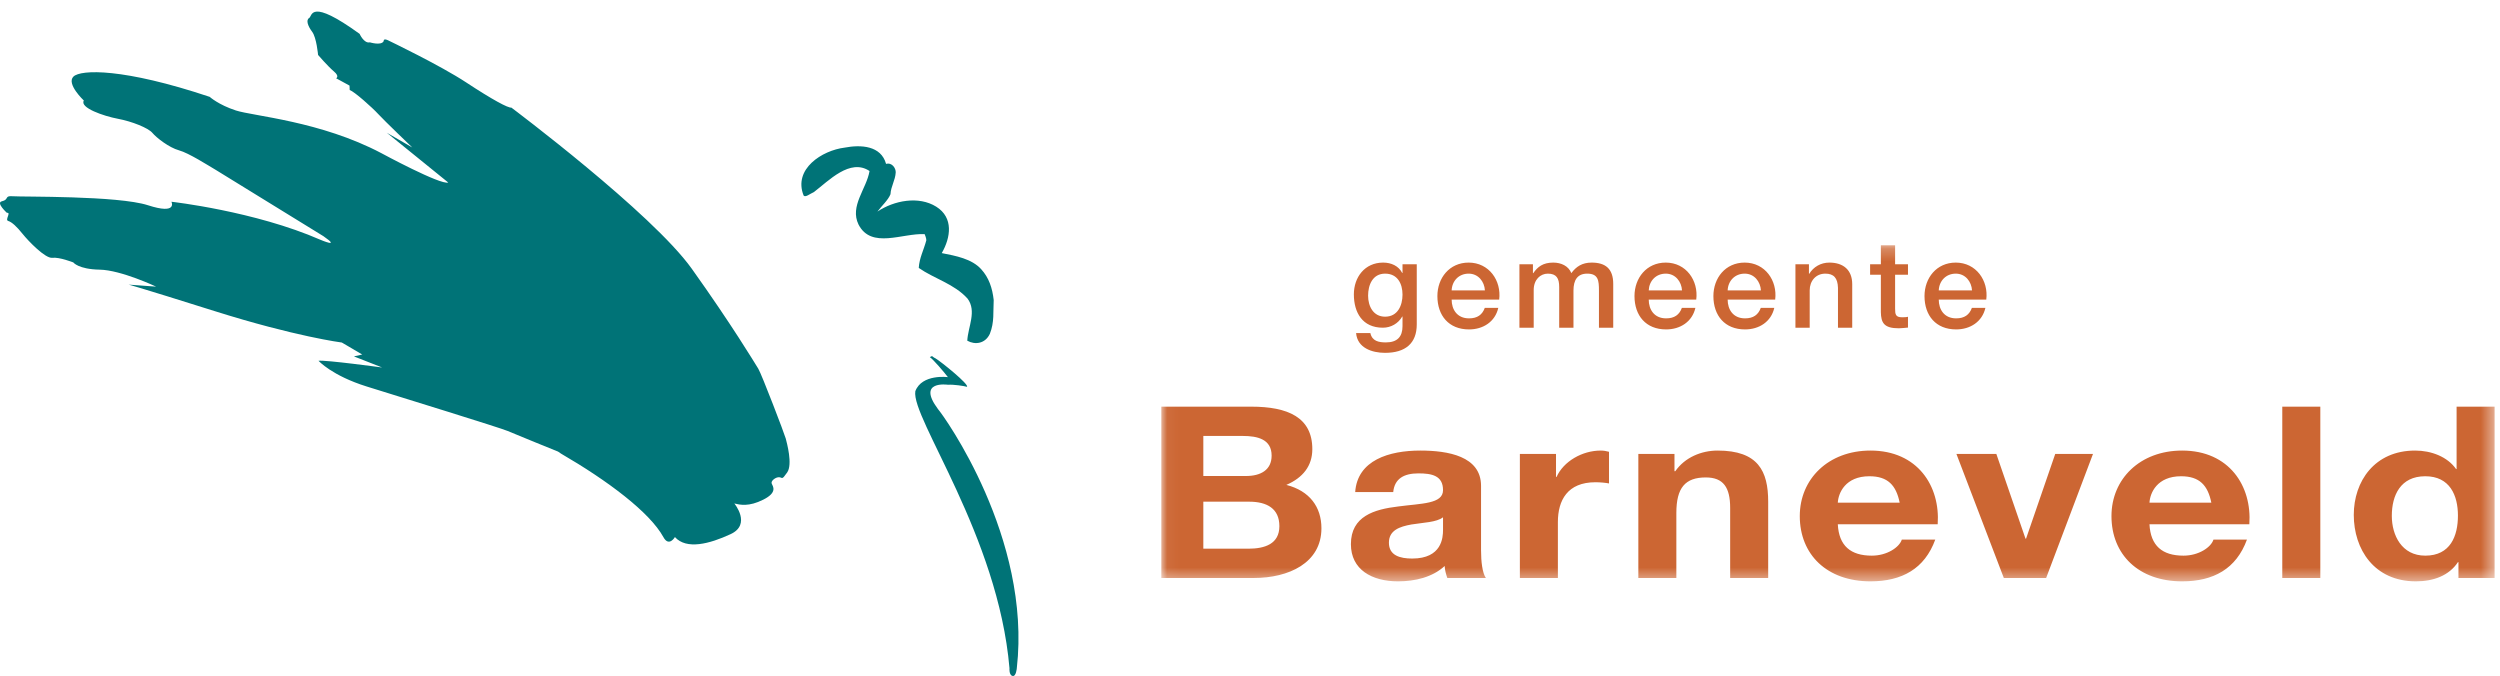 <?xml version="1.0" encoding="UTF-8"?>
<svg xmlns="http://www.w3.org/2000/svg" xmlns:xlink="http://www.w3.org/1999/xlink" width="196" height="53" viewBox="0 0 196 53">
  <defs>
    <polygon id="a" points="104.577 26.578 104.577 .231 .046 .231 .046 26.578"></polygon>
  </defs>
  <g fill="none" fill-rule="evenodd">
    <g transform="translate(91 19)">
      <mask id="b" fill="white">
        <use xlink:href="#a"></use>
      </mask>
      <path fill="#CC6633" d="M60.999,3.768 C61.028,3.029 61.558,2.453 62.332,2.453 C63.086,2.453 63.566,3.077 63.607,3.768 L60.999,3.768 Z M64.724,4.49 C64.91,3 63.929,1.587 62.332,1.587 C60.823,1.587 59.881,2.798 59.881,4.212 C59.881,5.74 60.773,6.827 62.361,6.827 C63.469,6.827 64.409,6.221 64.656,5.135 L63.597,5.135 C63.4,5.682 63.008,5.96 62.361,5.96 C61.43,5.96 60.999,5.269 60.999,4.49 L64.724,4.49 L64.724,4.49 Z M55.616,2.539 L56.459,2.539 L56.459,5.471 C56.477,6.298 56.694,6.738 57.862,6.738 C58.106,6.738 58.341,6.7 58.586,6.682 L58.586,5.836 C58.429,5.874 58.273,5.874 58.116,5.874 C57.615,5.874 57.576,5.644 57.576,5.191 L57.576,2.539 L58.586,2.539 L58.586,1.721 L57.576,1.721 L57.576,0.231 L56.459,0.231 L56.459,1.721 L55.616,1.721 L55.616,2.539 L55.616,2.539 Z M49.762,1.721 L49.762,6.692 L50.88,6.692 L50.88,3.759 C50.88,3.029 51.361,2.453 52.105,2.453 C52.762,2.453 53.075,2.789 53.097,3.567 L53.097,6.692 L54.214,6.692 L54.214,3.279 C54.214,2.164 53.517,1.587 52.42,1.587 C51.753,1.587 51.174,1.923 50.842,2.471 L50.821,2.453 L50.821,1.721 L49.762,1.721 L49.762,1.721 Z M44.448,3.768 C44.477,3.029 45.007,2.453 45.782,2.453 C46.536,2.453 47.017,3.077 47.056,3.768 L44.448,3.768 Z M48.174,4.49 C48.36,3 47.38,1.587 45.782,1.587 C44.272,1.587 43.33,2.798 43.33,4.212 C43.33,5.74 44.223,6.827 45.811,6.827 C46.92,6.827 47.86,6.221 48.105,5.135 L47.047,5.135 C46.85,5.682 46.458,5.96 45.811,5.96 C44.88,5.96 44.448,5.269 44.448,4.49 L48.174,4.49 L48.174,4.49 Z M38.261,3.768 C38.291,3.029 38.821,2.453 39.596,2.453 C40.35,2.453 40.831,3.077 40.87,3.768 L38.261,3.768 Z M41.986,4.49 C42.174,3 41.192,1.587 39.596,1.587 C38.086,1.587 37.144,2.798 37.144,4.212 C37.144,5.74 38.036,6.827 39.624,6.827 C40.732,6.827 41.674,6.221 41.919,5.135 L40.86,5.135 C40.663,5.682 40.271,5.96 39.624,5.96 C38.692,5.96 38.261,5.269 38.261,4.49 L41.986,4.49 L41.986,4.49 Z M28.123,1.721 L28.123,6.692 L29.242,6.692 L29.242,3.74 C29.242,2.914 29.771,2.453 30.35,2.453 C31.026,2.453 31.241,2.817 31.241,3.499 L31.241,6.692 L32.36,6.692 L32.36,3.78 C32.36,2.942 32.682,2.453 33.438,2.453 C34.312,2.453 34.358,3 34.358,3.789 L34.358,6.692 L35.477,6.692 L35.477,3.259 C35.477,2.049 34.85,1.587 33.781,1.587 C33.045,1.587 32.565,1.904 32.194,2.413 C31.968,1.847 31.39,1.587 30.771,1.587 C29.966,1.587 29.546,1.923 29.212,2.413 L29.182,2.413 L29.182,1.721 L28.123,1.721 L28.123,1.721 Z M22.809,3.768 C22.838,3.029 23.368,2.453 24.143,2.453 C24.899,2.453 25.379,3.077 25.417,3.768 L22.809,3.768 Z M26.536,4.49 C26.722,3 25.742,1.587 24.143,1.587 C22.633,1.587 21.691,2.798 21.691,4.212 C21.691,5.74 22.584,6.827 24.173,6.827 C25.281,6.827 26.222,6.221 26.466,5.135 L25.408,5.135 C25.212,5.682 24.82,5.96 24.173,5.96 C23.241,5.96 22.809,5.269 22.809,4.49 L26.536,4.49 L26.536,4.49 Z M18.957,4.096 C18.957,3.24 18.564,2.453 17.593,2.453 C16.604,2.453 16.259,3.356 16.259,4.183 C16.259,5 16.661,5.828 17.593,5.828 C18.585,5.828 18.957,4.942 18.957,4.096 L18.957,4.096 Z M20.074,6.432 C20.074,7.921 19.181,8.663 17.584,8.663 C16.565,8.663 15.417,8.277 15.318,7.115 L16.437,7.115 C16.574,7.739 17.084,7.845 17.653,7.845 C18.554,7.845 18.957,7.392 18.957,6.575 L18.957,5.816 L18.936,5.816 C18.623,6.364 18.045,6.692 17.417,6.692 C15.81,6.692 15.143,5.499 15.143,4.077 C15.143,2.74 15.995,1.587 17.437,1.587 C18.073,1.587 18.653,1.847 18.936,2.405 L18.957,2.405 L18.957,1.721 L20.074,1.721 L20.074,6.432 L20.074,6.432 Z M101.702,21.423 C101.702,23.021 101.114,24.563 99.141,24.563 C97.294,24.563 96.518,22.966 96.518,21.442 C96.518,19.844 97.19,18.338 99.141,18.338 C101.073,18.338 101.702,19.844 101.702,21.423 L101.702,21.423 Z M101.743,26.314 L104.578,26.314 L104.578,12.882 L101.597,12.882 L101.597,17.773 L101.556,17.773 C100.883,16.814 99.625,16.324 98.344,16.324 C95.153,16.324 93.536,18.752 93.536,21.366 C93.536,24.057 95.132,26.578 98.406,26.578 C99.794,26.578 101.01,26.125 101.702,25.072 L101.743,25.072 L101.743,26.314 L101.743,26.314 Z M87.931,26.314 L90.913,26.314 L90.913,12.882 L87.931,12.882 L87.931,26.314 Z M77.519,20.409 C77.56,19.655 78.107,18.338 79.996,18.338 C81.444,18.338 82.096,19.052 82.368,20.409 L77.519,20.409 Z M85.349,22.1 C85.559,19.109 83.775,16.324 80.081,16.324 C76.784,16.324 74.539,18.546 74.539,21.461 C74.539,24.471 76.659,26.578 80.081,26.578 C82.536,26.578 84.32,25.6 85.161,23.305 L82.536,23.305 C82.348,23.907 81.383,24.563 80.186,24.563 C78.526,24.563 77.604,23.793 77.519,22.1 L85.349,22.1 L85.349,22.1 Z M69.417,26.314 L73.091,16.588 L70.13,16.588 L67.843,23.229 L67.799,23.229 L65.513,16.588 L62.383,16.588 L66.1,26.314 L69.417,26.314 L69.417,26.314 Z M53.084,20.409 C53.125,19.655 53.672,18.338 55.561,18.338 C57.01,18.338 57.66,19.052 57.934,20.409 L53.084,20.409 Z M60.915,22.1 C61.125,19.109 59.34,16.324 55.646,16.324 C52.35,16.324 50.103,18.546 50.103,21.461 C50.103,24.471 52.224,26.578 55.646,26.578 C58.102,26.578 59.887,25.6 60.725,23.305 L58.102,23.305 C57.912,23.907 56.947,24.563 55.751,24.563 C54.092,24.563 53.169,23.793 53.084,22.1 L60.915,22.1 L60.915,22.1 Z M37.446,16.588 L37.446,26.314 L40.426,26.314 L40.426,21.215 C40.426,19.241 41.118,18.431 42.735,18.431 C44.12,18.431 44.645,19.223 44.645,20.822 L44.645,26.314 L47.626,26.314 L47.626,20.332 C47.626,17.924 46.83,16.324 43.659,16.324 C42.399,16.324 41.099,16.852 40.343,17.943 L40.279,17.943 L40.279,16.588 L37.446,16.588 L37.446,16.588 Z M28.158,16.588 L28.158,26.314 L31.138,26.314 L31.138,21.93 C31.138,20.22 31.894,18.808 34.077,18.808 C34.435,18.808 34.876,18.846 35.146,18.902 L35.146,16.42 C34.959,16.363 34.707,16.324 34.496,16.324 C33.048,16.324 31.578,17.171 31.033,18.394 L30.991,18.394 L30.991,16.588 L28.158,16.588 L28.158,16.588 Z M22.133,22.551 C22.133,23.136 22.048,24.79 19.718,24.79 C18.752,24.79 17.891,24.546 17.891,23.548 C17.891,22.571 18.732,22.287 19.657,22.119 C20.58,21.968 21.629,21.951 22.133,21.555 L22.133,22.551 Z M18.228,19.58 C18.333,18.526 19.067,18.113 20.202,18.113 C21.251,18.113 22.133,18.282 22.133,19.429 C22.133,20.52 20.432,20.463 18.606,20.709 C16.758,20.933 14.911,21.461 14.911,23.661 C14.911,25.656 16.549,26.578 18.606,26.578 C19.929,26.578 21.314,26.257 22.26,25.374 C22.279,25.692 22.364,26.013 22.469,26.314 L25.491,26.314 C25.218,25.919 25.114,25.036 25.114,24.15 L25.114,19.091 C25.114,16.757 22.511,16.324 20.348,16.324 C17.913,16.324 15.416,17.077 15.247,19.58 L18.228,19.58 L18.228,19.58 Z M3.341,20.332 L6.931,20.332 C8.338,20.332 9.303,20.877 9.303,22.251 C9.303,23.643 8.17,24.018 6.868,24.018 L3.341,24.018 L3.341,20.332 Z M0.046,26.314 L7.308,26.314 C10.016,26.314 12.6,25.147 12.6,22.419 C12.6,20.745 11.675,19.485 9.849,19.016 C11.15,18.451 11.886,17.528 11.886,16.212 C11.886,13.71 9.953,12.882 7.099,12.882 L0.046,12.882 L0.046,26.314 Z M3.341,15.178 L6.427,15.178 C7.604,15.178 8.695,15.441 8.695,16.72 C8.695,17.849 7.835,18.319 6.68,18.319 L3.341,18.319 L3.341,15.178 L3.341,15.178 Z" mask="url(#b)"></path>
    </g>
    <path fill="#007377" d="M79.718,52.382 C80.875,42.174 74.015,32.614 73.537,32.072 C71.84,29.795 74.321,30.165 74.321,30.165 C74.742,30.131 75.6,30.261 75.811,30.326 C76.002,30.151 73.805,28.372 73.346,28.097 C73.023,27.949 73.161,27.85 72.899,27.998 C73.194,28.205 74.01,29.167 74.317,29.568 C74.317,29.568 72.284,29.297 71.762,30.668 C71.416,32.772 78.259,41.993 79.143,52.389 C79.143,52.389 79.096,52.922 79.38,52.994 C79.665,53.069 79.718,52.382 79.718,52.382 M69.468,12.849 C69.071,11.413 67.495,11.329 66.215,11.574 C64.463,11.793 62.17,13.242 63.005,15.332 C63.155,15.497 63.487,15.2 63.81,15.059 C64.967,14.179 66.647,12.384 68.172,13.408 C67.937,14.81 66.599,16.152 67.31,17.606 C68.313,19.547 70.756,18.263 72.492,18.357 C72.492,18.357 72.632,18.677 72.624,18.835 C72.423,19.61 72.074,20.22 72.031,21.006 C73.249,21.855 74.81,22.253 75.855,23.41 C76.592,24.394 75.894,25.613 75.834,26.71 C76.448,27.058 77.246,26.942 77.603,26.175 C77.969,25.253 77.855,24.46 77.906,23.521 C77.799,22.571 77.527,21.769 76.929,21.11 C76.183,20.284 74.931,20.059 73.834,19.843 C74.535,18.624 74.776,17.064 73.399,16.203 C72.023,15.345 70.104,15.713 68.791,16.587 C69.132,16.133 69.631,15.687 69.814,15.228 C69.848,14.599 70.189,14.144 70.224,13.518 C70.24,13.205 69.949,12.718 69.468,12.849 M43.976,35.559 L43.75,35.404 C43.75,35.404 40.281,34.001 39.789,33.784 C39.303,33.566 31.489,31.154 28.758,30.304 C26.024,29.453 24.972,28.285 24.972,28.285 C25.476,28.204 29.959,28.811 29.959,28.811 L27.748,27.942 L28.397,27.793 L26.799,26.854 C26.799,26.854 23.182,26.394 16.811,24.385 C10.44,22.379 10.083,22.315 10.083,22.315 L12.24,22.472 C12.24,22.472 9.489,21.172 7.819,21.141 C6.146,21.112 5.746,20.574 5.746,20.574 C5.746,20.574 4.652,20.143 4.099,20.212 C3.553,20.28 2.22,18.897 1.775,18.34 C1.33,17.781 0.931,17.408 0.644,17.323 C0.359,17.24 0.906,16.638 0.54,16.685 C0.54,16.685 -0.336,15.891 0.143,15.783 C0.744,15.645 0.311,15.326 1.005,15.386 C1.699,15.444 9.252,15.331 11.6,16.091 C13.947,16.853 13.442,15.817 13.442,15.817 C13.442,15.817 19.98,16.549 25.129,18.802 C25.129,18.802 26.782,19.503 25.358,18.518 L16.919,13.322 C16.299,12.958 14.804,11.998 14.034,11.786 C13.261,11.574 12.27,10.804 11.945,10.416 C11.619,10.03 10.356,9.522 9.244,9.312 C8.132,9.104 6.226,8.447 6.573,7.882 C6.573,7.882 5.182,6.574 5.756,6.006 C6.329,5.441 9.663,5.328 16.44,7.593 C16.44,7.593 17.13,8.216 18.49,8.66 C19.85,9.104 25.145,9.495 29.906,12.012 C29.906,12.012 34.556,14.529 35.142,14.309 L30.329,10.409 L32.323,11.561 C32.323,11.561 30.125,9.458 29.654,8.943 C29.181,8.427 27.788,7.184 27.416,7.057 L27.403,6.711 L26.35,6.135 C26.35,6.135 26.656,6.003 26.174,5.596 C25.692,5.188 24.937,4.308 24.937,4.308 C24.937,4.308 24.816,2.946 24.475,2.494 C24.132,2.041 23.972,1.569 24.237,1.414 C24.499,1.261 24.254,-0.193 28.193,2.654 C28.193,2.654 28.536,3.432 28.999,3.32 C28.999,3.32 29.849,3.584 30.067,3.251 L30.082,3.188 C30.103,2.974 30.472,3.184 30.472,3.184 C30.472,3.184 34.519,5.123 36.563,6.472 C38.608,7.817 39.838,8.479 40.09,8.435 C40.09,8.435 51.119,16.701 54.236,21.069 C57.355,25.438 59.194,28.496 59.449,28.905 C59.705,29.313 61.52,34.059 61.603,34.382 C61.686,34.706 62.159,36.411 61.714,37.041 C61.273,37.673 61.361,37.434 61.091,37.415 C60.822,37.393 60.409,37.702 60.503,37.916 C60.594,38.132 60.98,38.604 59.839,39.174 C58.701,39.746 58.015,39.578 57.571,39.473 C57.571,39.473 58.935,41.11 57.279,41.877 C55.624,42.646 53.816,43.114 52.914,42.105 C52.914,42.105 52.449,42.913 52.011,42.111 C50.941,40.161 47.646,37.688 43.976,35.559"></path>
  </g>
</svg>
